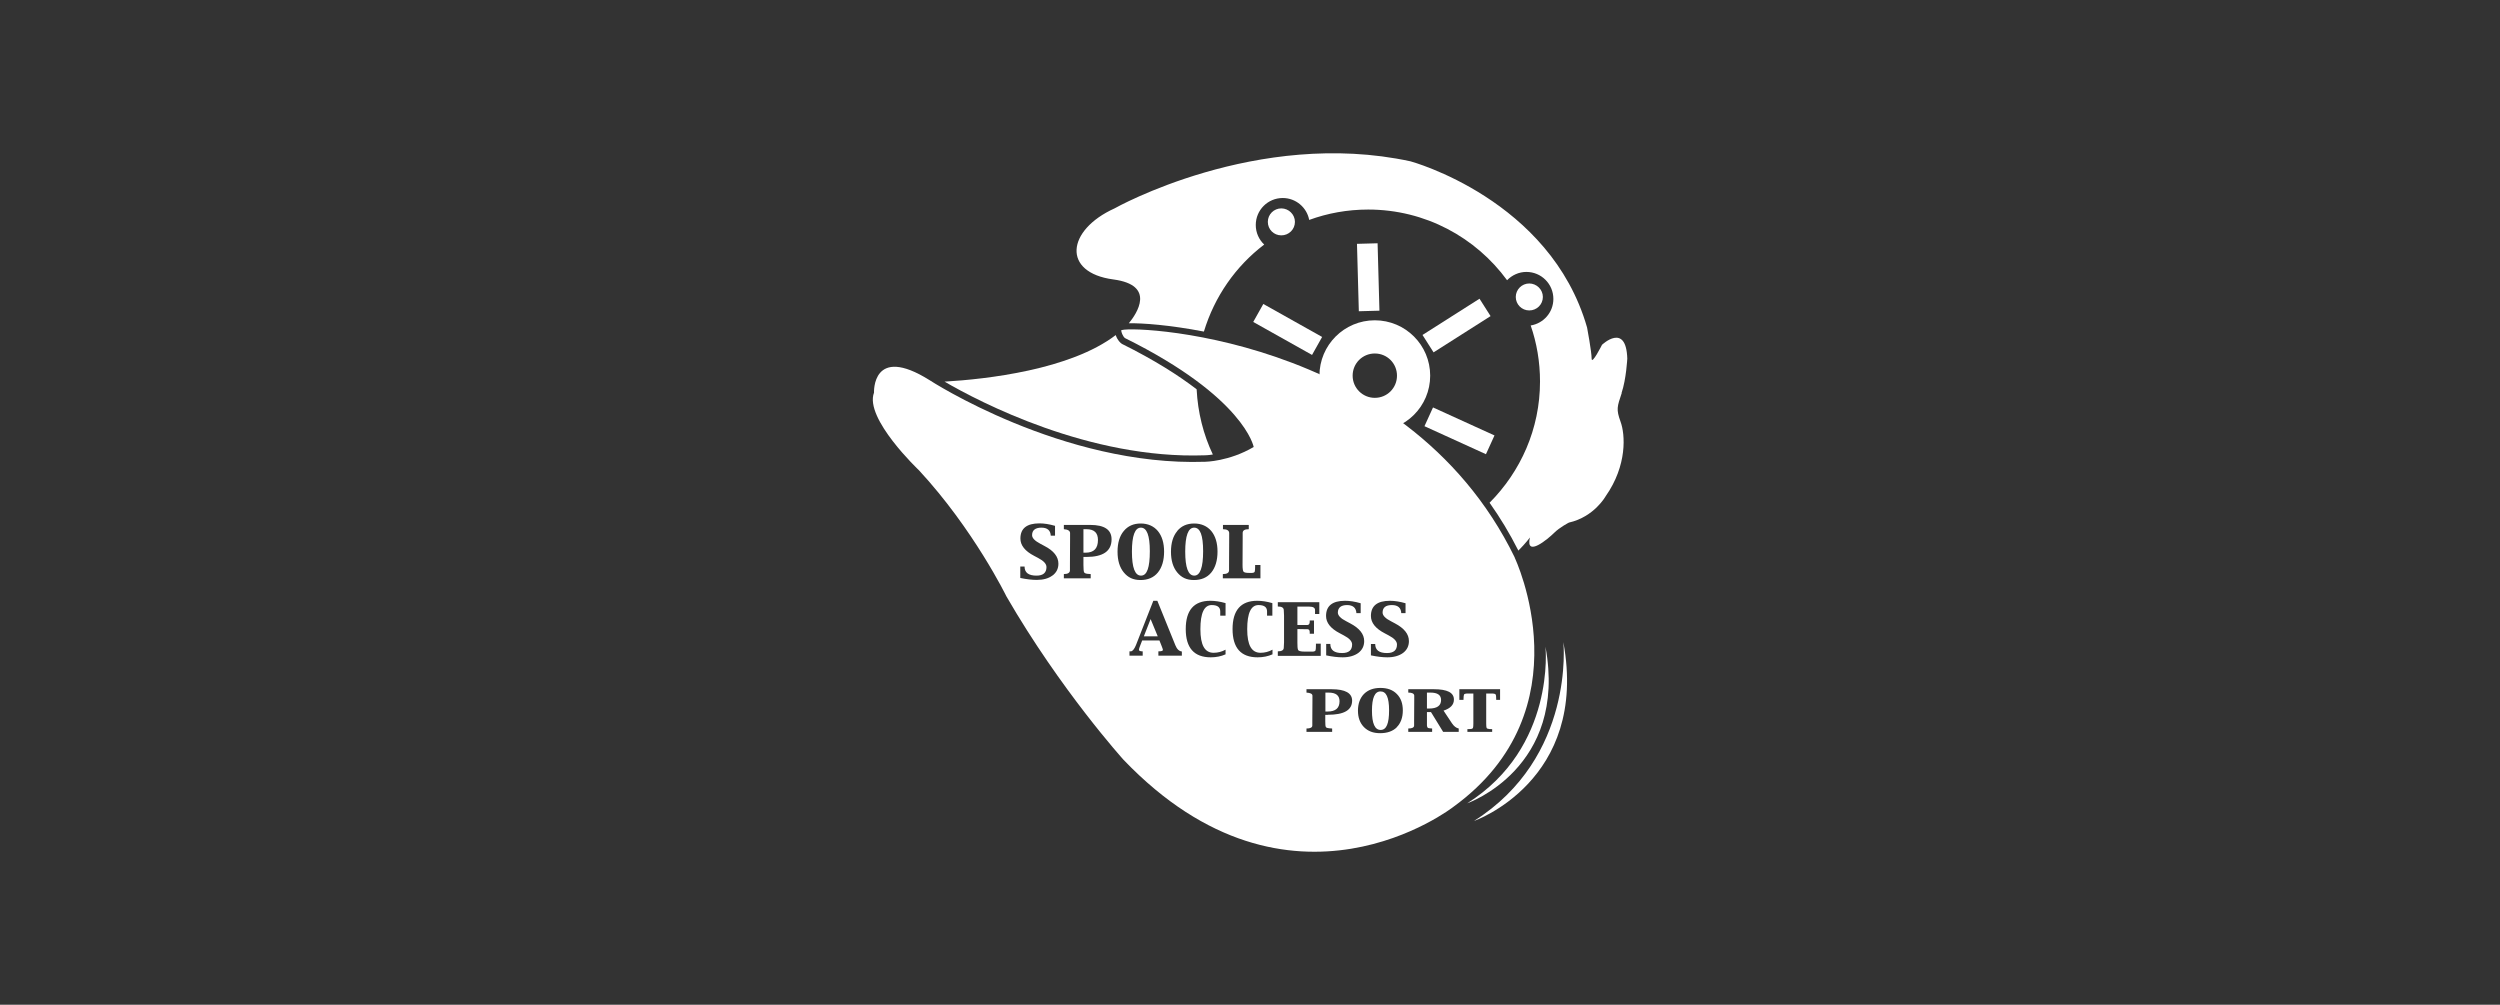 <?xml version="1.0" encoding="UTF-8"?>
<svg id="Layer_1" data-name="Layer 1" xmlns="http://www.w3.org/2000/svg" viewBox="0 0 192.79 77.48">
  <rect x="0" y="0" width="192.79" height="77.48" fill="#333333" stroke="none"/>
  <defs>
    <style>
      .cls-1 {
        fill: none;
      }

      .cls-2 {
        fill: #fff;
      }
    </style>
  </defs>
  <path class="cls-2" d="M106.02,24.7c-2.36,0-4.27,1.91-4.27,4.27s1.91,4.27,4.27,4.27,4.27-1.91,4.27-4.27-1.91-4.27-4.27-4.27ZM106.02,30.68c-.94,0-1.71-.76-1.71-1.71s.76-1.71,1.71-1.71,1.71.76,1.71,1.71-.76,1.71-1.71,1.71Z"/>
  <rect class="cls-2" x="104.72" y="18.77" width="1.59" height="5.2" transform="translate(-.55 2.91) rotate(-1.57)"/>
  <rect class="cls-2" x="109.72" y="24.32" width="5.21" height="1.59" transform="translate(4.06 64.18) rotate(-32.45)"/>
  <rect class="cls-2" x="98.5" y="22.8" width="1.59" height="5.2" transform="translate(28.57 99.58) rotate(-60.71)"/>
  <rect class="cls-2" x="111.75" y="30.62" width="1.59" height="5.21" transform="translate(35.66 121.87) rotate(-65.51)"/>
  <path class="cls-2" d="M99.86,17.11c0,.58-.47,1.04-1.05,1.04s-1.04-.46-1.04-1.04.47-1.04,1.04-1.04,1.05.47,1.05,1.04Z"/>
  <path class="cls-2" d="M118.98,22.9c0,.58-.47,1.04-1.05,1.04s-1.04-.47-1.04-1.04.47-1.04,1.04-1.04,1.05.47,1.05,1.04Z"/>
  <path class="cls-2" d="M119.18,49.87s.81,7.76-6.04,12.08c0,0,7.77-2.7,6.04-12.08Z"/>
  <path class="cls-2" d="M120.56,49.52s.92,8.87-6.91,13.8c0,0,8.88-3.09,6.91-13.8Z"/>
  <path class="cls-1" d="M96.48,45.6s-14.4-3.47-26.27-11.94c0,0-3.01-1.15-2.48-4.25,0,0-.02-.09-.01-.19-.22.5-.21,1.04-.21,1.05v.03s0,.02,0,.02c-.72,1.89,3.4,5.81,3.44,5.85,4.2,4.54,6.74,9.7,6.77,9.75,4.12,7.12,8.96,12.52,9.01,12.57,3.65,3.81,9.64,8.09,17.42,6.82,4.67-.76,7.81-3.18,7.84-3.21h0c10.11-7.34,4.75-18.95,4.69-19.06-.03-.05-.05-.1-.08-.15-2.48,2.19-8.6,5.77-20.13,2.7Z"/>
  <path class="cls-1" d="M92.67,26.12c-.25.98-.39,2.01-.41,3.07,4.07,2.98,4.52,5.13,4.54,5.25l.02.09-.08.04c-1.12.66-2.21.94-2.93,1.06.44.83.96,1.61,1.56,2.32-.63.36-1.05,1.03-1.05,1.8,0,1.15.93,2.08,2.08,2.08.87,0,1.61-.53,1.92-1.29,2.07,1.34,4.54,2.12,7.18,2.12,3.44,0,6.56-1.32,8.92-3.47-5.98-8.48-15.52-11.86-21.75-13.08Z"/>
  <path class="cls-1" d="M68.89,28.71s1.59.8,2.04.8c0,0,.29,0,.8-.02-.05-.03-.1-.06-.11-.07-1.08-.68-1.96-1.02-2.63-1.02-.28,0-.52.06-.73.18-.11.06-.2.15-.28.24.17-.1.44-.16.91-.1Z"/>
  <path class="cls-1" d="M95.06,32.04c-.59-.68-1.49-1.55-2.81-2.53.02,2.12.54,4.12,1.44,5.89.69-.11,1.75-.37,2.85-.99-.08-.26-.39-1.13-1.47-2.37Z"/>
  <path class="cls-1" d="M114.61,39.03c2.55-2.42,4.16-5.83,4.16-9.62,0-1.51-.26-2.96-.72-4.32.99-.16,1.75-1.01,1.75-2.05,0-1.15-.93-2.08-2.08-2.08-.59,0-1.12.25-1.49.64-2.41-3.3-6.31-5.45-10.71-5.45-1.59,0-3.13.28-4.55.8-.18-.96-1.03-1.69-2.04-1.69-1.15,0-2.08.93-2.08,2.08,0,.6.25,1.13.65,1.51-2.28,1.74-3.97,4.2-4.75,7.04,6.29,1.22,15.85,4.6,21.87,13.14Z"/>
  <g>
    <path class="cls-2" d="M92.1,44.39c.45,0,.68-.63.68-1.88s-.23-1.82-.69-1.82-.69.62-.69,1.85.23,1.85.7,1.85Z"/>
    <path class="cls-2" d="M83.8,40.81h-.25v1.81h.17c.64,0,.95-.33.95-.98,0-.55-.29-.83-.88-.83Z"/>
    <path class="cls-2" d="M106.46,53.32c-.44,0-.66.49-.66,1.48s.22,1.49.67,1.49.65-.5.65-1.51-.22-1.46-.66-1.46Z"/>
    <polygon class="cls-2" points="88.21 49.07 89.28 49.07 88.73 47.74 88.21 49.07"/>
    <path class="cls-2" d="M88.67,42.51c0-1.22-.23-1.82-.69-1.82s-.69.62-.69,1.85.23,1.85.7,1.85.68-.63.68-1.88Z"/>
    <path class="cls-2" d="M102.45,53.41h-.24v1.46h.17c.61,0,.92-.26.92-.79,0-.45-.28-.67-.85-.67Z"/>
    <path class="cls-2" d="M110.3,53.41h-.26v1.23h.16c.62,0,.93-.22.93-.66,0-.38-.27-.57-.82-.57Z"/>
    <path class="cls-2" d="M116.81,42.99c-8.48-17.43-30.43-17.94-30.35-17.5.09.44.29.58.29.58,9.23,4.57,9.93,8.4,9.93,8.4-1.9,1.12-3.74,1.14-3.74,1.14-11.02.38-21.25-6.29-21.25-6.29-4.46-2.8-4.29.96-4.29.96-.76,1.99,3.47,5.99,3.47,5.99,4.23,4.57,6.74,9.72,6.74,9.72,4.18,7.23,9.03,12.6,9.03,12.6,12.88,13.46,25.44,3.63,25.44,3.63,10.32-7.49,4.73-19.21,4.73-19.21ZM102.26,49.66h.33c0,.47.3.7.91.7.51,0,.77-.22.77-.66,0-.25-.22-.48-.64-.7l-.3-.16c-.72-.37-1.07-.82-1.07-1.34,0-.78.49-1.17,1.47-1.17.35,0,.75.06,1.2.19v.76h-.33c-.02-.41-.27-.62-.72-.62s-.71.19-.71.58c0,.22.21.45.65.67l.3.16c.72.38,1.08.83,1.08,1.37,0,.38-.15.68-.45.91-.3.22-.71.34-1.21.34-.37,0-.79-.05-1.27-.15v-.88ZM94.31,44.27c.31,0,.47-.1.47-.29v-.41s.01-2.06.01-2.06v-.41c-.01-.19-.17-.29-.48-.29v-.33h1.99v.33c-.31,0-.47.09-.47.29v.41s-.01,2.06-.01,2.06c0,.29.03.47.08.52.06.06.19.09.39.09h.27c.12-.01.18-.04.2-.1.02-.06.03-.2.03-.41v-.1h.41v1.03h-2.9v-.33ZM90.78,40.95c.32-.39.76-.58,1.31-.58s1,.2,1.32.58c.32.39.48.92.48,1.59s-.16,1.22-.48,1.61c-.32.39-.77.58-1.34.58s-.97-.2-1.29-.59c-.32-.39-.48-.92-.48-1.59s.16-1.21.48-1.59ZM81.16,44.38c-.3.23-.71.34-1.21.34-.37,0-.79-.05-1.27-.15v-.88h.33c0,.47.31.7.92.7.51,0,.77-.22.77-.66,0-.25-.22-.48-.64-.7l-.3-.16c-.72-.37-1.07-.82-1.07-1.34,0-.78.49-1.17,1.47-1.17.35,0,.75.06,1.2.19v.76h-.33c-.02-.41-.26-.62-.72-.62s-.72.19-.72.58c0,.22.21.44.65.67l.3.16c.72.37,1.08.83,1.08,1.37,0,.38-.15.68-.45.91ZM83.76,42.95h-.21v.62c0,.31.02.5.05.56.04.07.12.1.25.12.14.01.22.02.26.02v.33h-2.07v-.33c.31,0,.47-.1.47-.29v-.41s.01-2.06.01-2.06v-.41c-.01-.17-.17-.27-.48-.29v-.33h2.03c1.1,0,1.65.37,1.65,1.11,0,.91-.65,1.36-1.95,1.36ZM86.18,42.54c0-.67.16-1.21.48-1.59.32-.39.76-.58,1.31-.58s1,.2,1.32.58c.32.39.48.92.48,1.59s-.16,1.22-.48,1.61c-.32.39-.77.58-1.34.58s-.97-.2-1.29-.59c-.32-.39-.48-.92-.48-1.59ZM91.14,50.56h-1.81v-.33c.24,0,.35-.04.35-.11,0-.04-.04-.15-.11-.33l-.16-.4h-1.33l-.14.36c-.08.19-.11.31-.11.36,0,.08.1.12.29.12v.33h-1.02v-.33h.12c.14-.03.26-.19.38-.48l1.34-3.42h.31l1.39,3.43c.12.3.29.46.5.48v.33ZM94.51,47.48h-.41v-.33c0-.33-.22-.49-.66-.49-.58,0-.87.62-.87,1.86s.34,1.82,1.02,1.82c.32,0,.63-.08.92-.24v.36c-.34.15-.72.23-1.14.23-1.29,0-1.93-.73-1.93-2.18s.63-2.18,1.9-2.18c.36,0,.75.06,1.17.18v.97ZM98.12,47.48h-.41v-.33c0-.33-.22-.49-.66-.49-.58,0-.87.62-.87,1.86s.34,1.82,1.03,1.82c.32,0,.63-.08.92-.24v.36c-.34.15-.72.23-1.15.23-1.29,0-1.93-.73-1.93-2.18s.64-2.18,1.9-2.18c.36,0,.76.06,1.17.18v.97ZM98.54,50.23c.31,0,.46-.1.46-.29l.02-.41v-2.06l-.02-.41c0-.19-.15-.29-.46-.29v-.33h3.2v.91h-.33v-.08s0-.23,0-.23c0-.17-.15-.26-.45-.26h-.91v1.42h.76c.12,0,.19-.09.19-.24v-.11h.33v1.02h-.33v-.13c0-.14-.06-.22-.19-.22h-.26s-.5-.01-.5-.01v1.04c0,.28.01.47.05.56.03.09.2.14.51.14h.63c.12-.01.19-.04.21-.1.02-.06.03-.2.03-.41v-.1h.37v.94h-3.31v-.33ZM102.4,55.13h-.2v.49c0,.25.01.4.05.45.03.05.11.08.24.09.13.01.21.02.24.02v.26h-1.98v-.26c.3,0,.45-.08.45-.23v-.33s.01-1.65.01-1.65v-.33c-.01-.14-.16-.21-.46-.23v-.26h1.94c1.05,0,1.58.3,1.58.88,0,.73-.62,1.09-1.87,1.09ZM107.72,56.08c-.31.31-.74.46-1.29.46s-.94-.16-1.25-.47c-.31-.32-.46-.74-.46-1.27s.16-.97.46-1.28c.31-.31.73-.47,1.27-.47s.96.15,1.27.47c.31.31.46.73.46,1.27s-.16.98-.47,1.29ZM108.2,50.35c-.3.22-.71.34-1.21.34-.37,0-.79-.05-1.27-.15v-.88h.33c0,.47.3.7.91.7.51,0,.77-.22.77-.66,0-.25-.22-.48-.64-.7l-.3-.16c-.72-.37-1.07-.82-1.07-1.34,0-.78.49-1.17,1.47-1.17.35,0,.75.06,1.2.19v.76h-.33c-.02-.41-.26-.62-.72-.62-.48,0-.72.19-.72.58,0,.22.21.45.65.67l.3.16c.72.38,1.08.83,1.08,1.37,0,.38-.15.68-.45.91ZM112.47,56.44h-1.18l-.94-1.53h-.31v1.04c.01.09.03.14.06.17.03.03.14.05.34.06v.26h-1.84v-.26c.3,0,.45-.08.45-.23v-.33s.01-1.65.01-1.65v-.33c-.01-.15-.16-.23-.46-.23v-.26h1.97c1.04,0,1.55.26,1.55.8,0,.4-.27.68-.8.85l.65.98c.15.22.32.36.52.4v.26ZM115.7,53.97h-.32v-.06c0-.18-.01-.29-.04-.35-.02-.05-.13-.08-.33-.08h-.4v2.3c0,.18.01.3.03.35.02.05.09.08.21.09.12.01.19.01.22.01v.21h-1.91v-.21s.1,0,.22-.01c.12,0,.19-.04.21-.09.02-.05.03-.16.03-.35v-2.3h-.4c-.19,0-.3.03-.32.08-.02.06-.04.17-.04.35v.06h-.32v-.82h3.14v.82Z"/>
  </g>
  <path class="cls-1" d="M92.58,26.56c-.16.72-.25,1.45-.29,2.21,4.36,3.15,4.85,5.48,4.88,5.61l.06.34-.3.18c-2,1.18-3.91,1.21-3.99,1.21-11.07.37-21.42-6.31-21.52-6.38-1-.63-1.84-.96-2.43-.96-.21,0-.39.04-.53.12-.58.33-.56,1.35-.56,1.36v.1s-.03.1-.03.1c-.47,1.22,1.81,3.99,3.35,5.44,4.26,4.6,6.82,9.81,6.84,9.86,4.09,7.06,8.91,12.43,8.95,12.48,12.39,12.95,24.26,3.96,24.76,3.57,9.87-7.16,4.81-18.14,4.59-18.6-5.59-11.49-16.84-15.35-23.78-16.64Z"/>
  <path class="cls-1" d="M114.87,38.76c2.39-2.4,3.89-5.69,3.89-9.35,0-1.51-.26-2.96-.72-4.32.99-.16,1.75-1.01,1.75-2.05,0-1.15-.93-2.08-2.08-2.08-.59,0-1.12.25-1.49.64-2.41-3.3-6.31-5.45-10.71-5.45-1.59,0-3.13.28-4.55.8-.18-.96-1.03-1.69-2.04-1.69-1.15,0-2.08.93-2.08,2.08,0,.6.25,1.13.65,1.51-2.19,1.67-3.83,4.01-4.65,6.71,6.38,1.24,15.96,4.66,22.03,13.2Z"/>
  <path class="cls-1" d="M96.07,34.23c-.28-.65-1.17-2.21-3.78-4.22.08,1.8.52,3.49,1.25,5.03.59-.09,1.54-.3,2.54-.82Z"/>
  <path class="cls-2" d="M87.64,25.96c1.92.98,3.43,1.93,4.66,2.82.04-.75.13-1.49.29-2.21-2.17-.4-3.93-.56-4.95-.61Z"/>
  <path class="cls-2" d="M92.92,35.11s.24,0,.61-.06c-.73-1.54-1.16-3.24-1.25-5.03-1.38-1.06-3.24-2.25-5.76-3.5-.12-.08-.34-.27-.48-.68-3.51,2.68-9.98,3.4-13.2,3.59,2.7,1.57,11.18,6,20.07,5.68Z"/>
  <path class="cls-2" d="M125.05,30.3c.36-1.06.44-2.65.44-2.65-.09-2.83-1.95-1.06-1.95-1.06,0,0-.8,1.59-.8,1.06s-.35-2.39-.35-2.39c-2.83-9.9-13.62-12.82-13.62-12.82-11.85-2.56-22.82,3.63-22.82,3.63-3.71,1.68-4.07,4.95-.09,5.48,3.3.44,1.8,2.64,1.19,3.38,1.06-.02,3.14.13,5.79.64.82-2.7,2.45-5.04,4.65-6.71-.4-.38-.65-.91-.65-1.51,0-1.15.93-2.08,2.08-2.08,1.01,0,1.86.73,2.04,1.69,1.42-.52,2.95-.8,4.55-.8,4.4,0,8.3,2.15,10.71,5.45.38-.39.91-.64,1.49-.64,1.15,0,2.08.93,2.08,2.08,0,1.04-.76,1.89-1.75,2.05.47,1.35.72,2.81.72,4.32,0,3.66-1.5,6.95-3.89,9.35.81,1.14,1.55,2.36,2.22,3.69.59-.59.89-1.01.89-1.01-.36,1.59,1.42.09,1.86-.35.44-.44,1.15-.8,1.15-.8,1.95-.44,2.83-2.03,2.83-2.03,1.68-2.39,1.51-4.78,1.15-5.75-.35-.97-.26-1.15.09-2.21Z"/>
</svg>